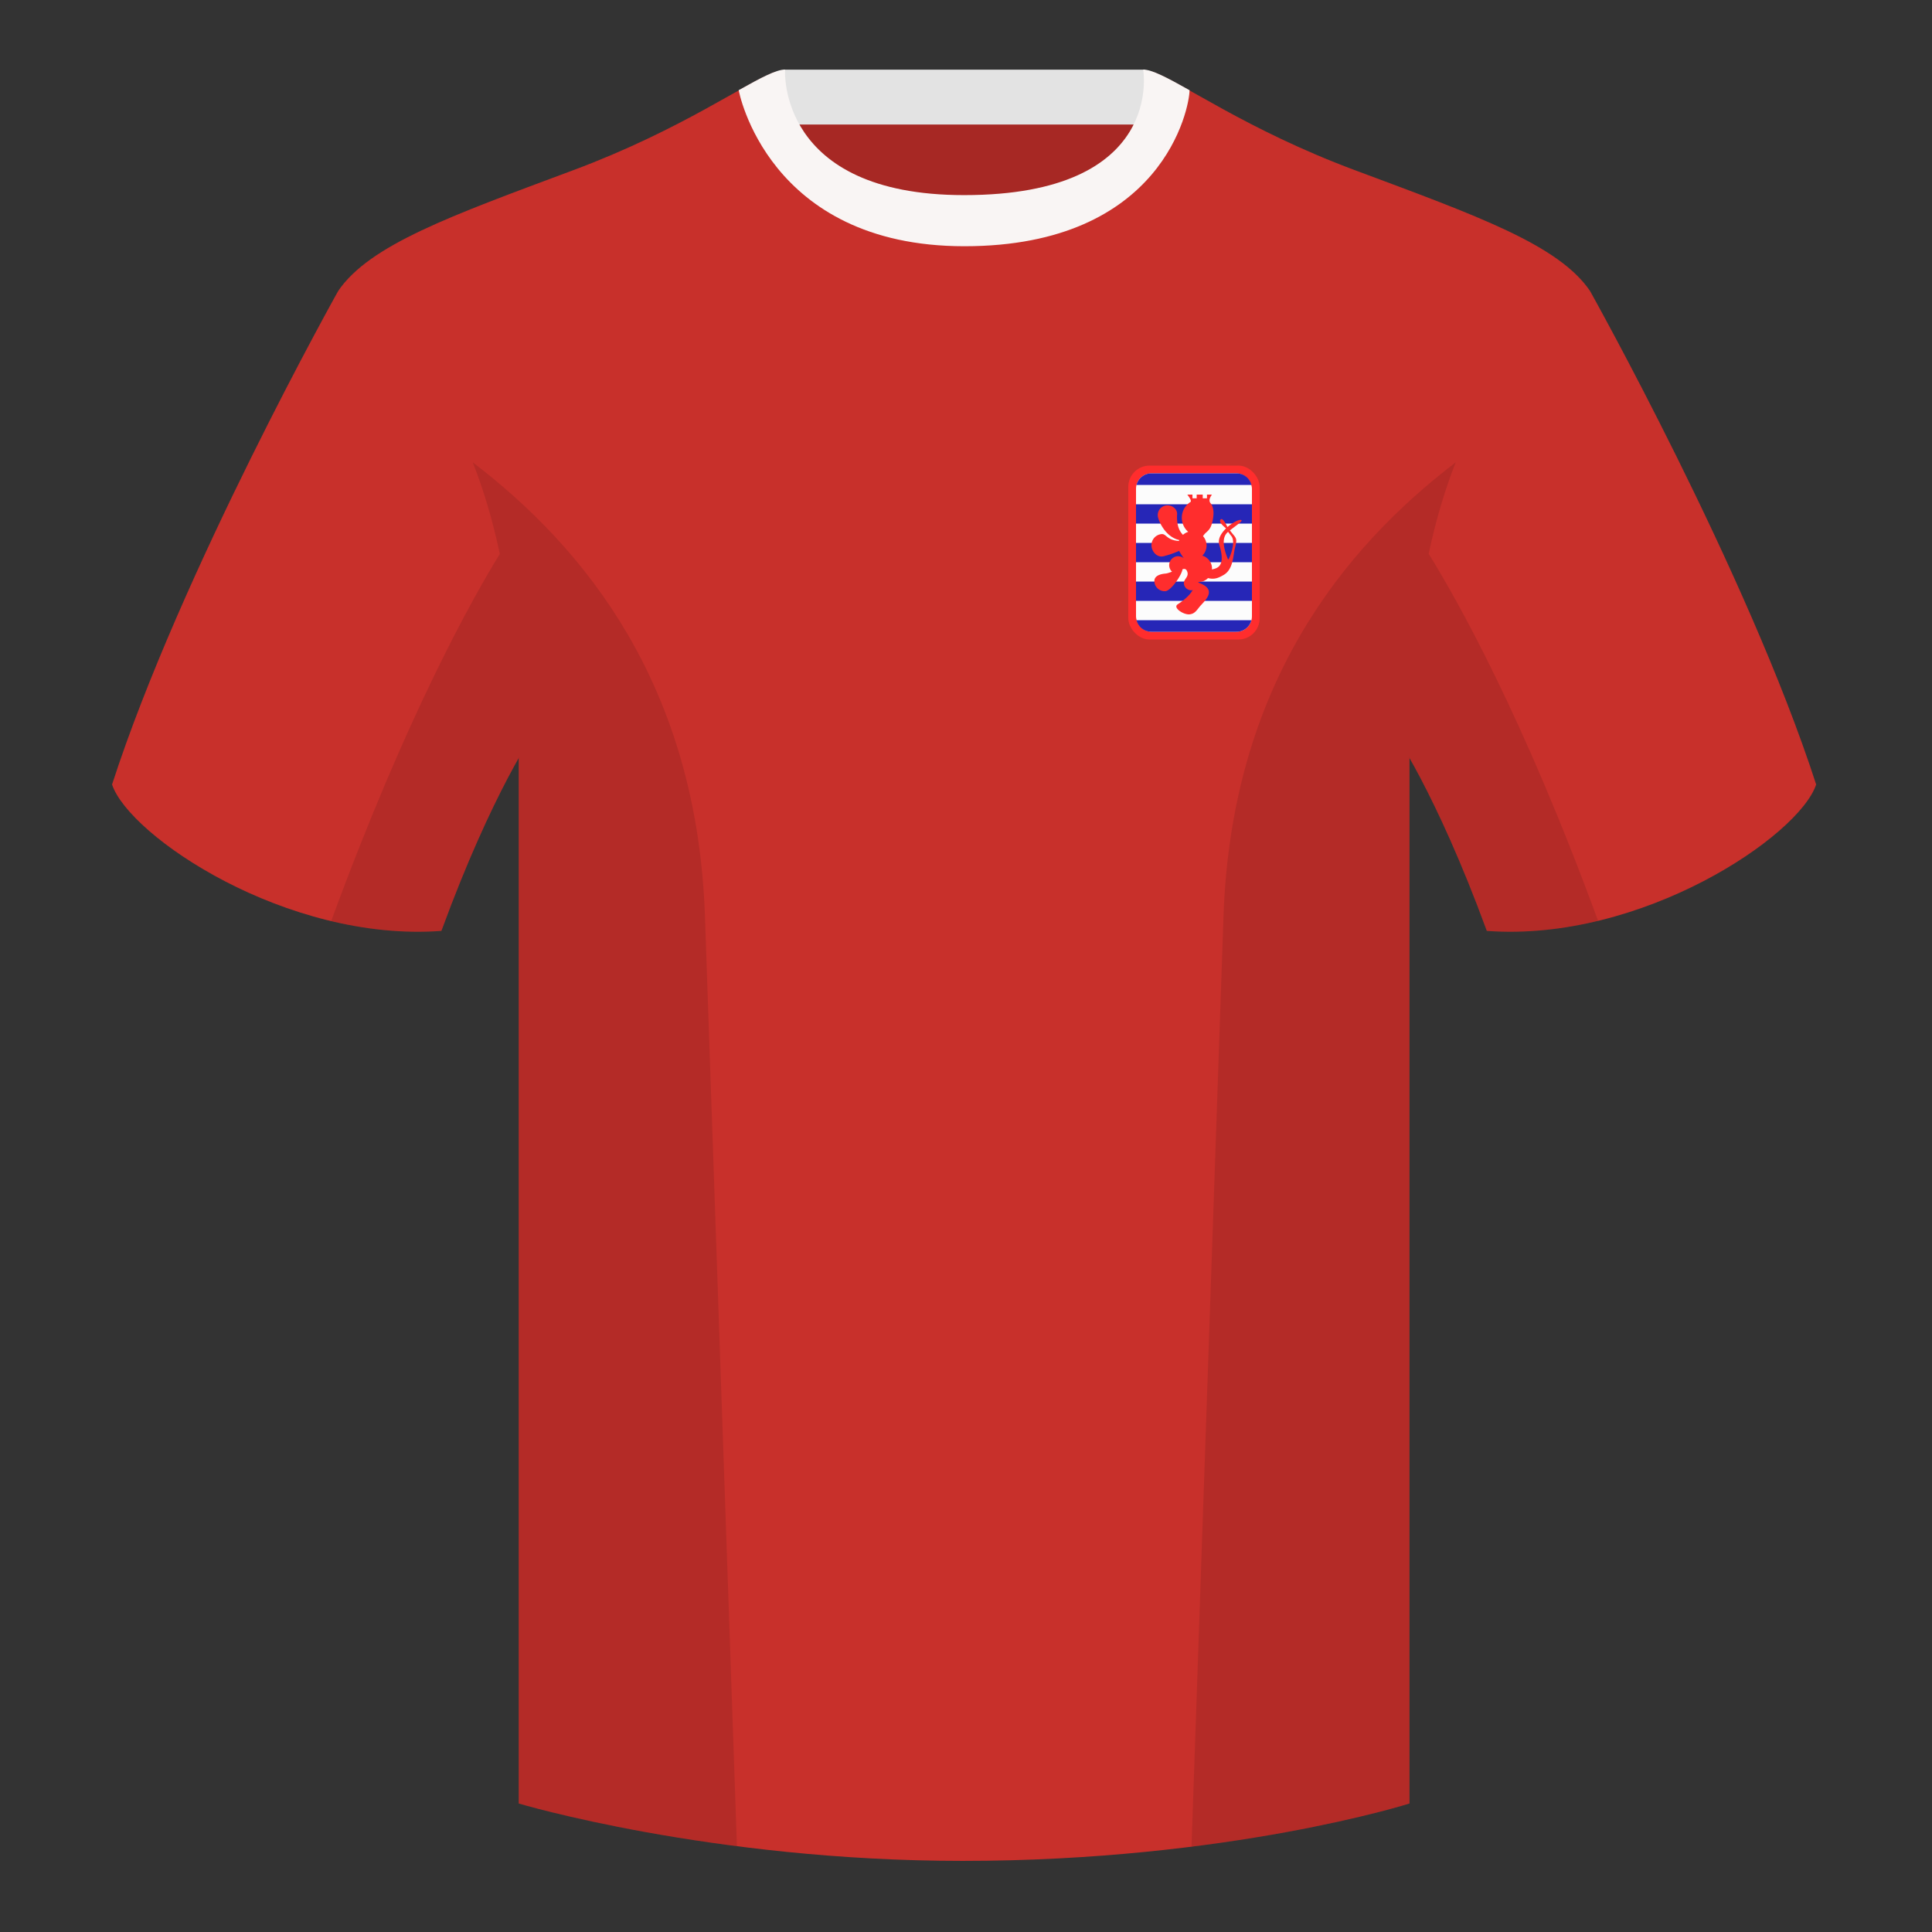 <?xml version="1.0" encoding="UTF-8"?><svg width="500" height="500" xmlns="http://www.w3.org/2000/svg"><rect width="100%" height="100%" fill="#333333" stroke="none"/><g fill="none" fill-rule="evenodd"><path d="M0 0h500v500H0z"/><path fill="#A72824" d="M203.003 109.223h93.643V21.928h-93.643z"/><path fill="#E3E3E3" d="M202.864 32.228h93.458v-14.2h-93.458z"/><path d="M87.548 75.258S46.785 148.058 29 203.029c4.445 13.376 45.208 40.86 85.232 37.886 13.34-36.4 24.46-52 24.46-52S141.655 93.83 87.548 75.26m323.925-.002s40.762 72.8 58.547 127.77c-4.445 13.376-45.208 40.86-85.232 37.886-13.34-36.4-24.46-52-24.46-52s-2.963-95.085 51.145-113.655" fill="#C8302B"/><path d="M249.511 57.703c-50.082 0-47.798-39.47-48.742-39.14-7.516 2.618-24.133 14.936-52.439 25.495-31.873 11.885-52.626 19.315-60.782 31.2 11.114 8.915 46.694 28.97 46.694 120.345v271.14s49.658 14.855 114.885 14.855c68.929 0 115.648-14.855 115.648-14.855v-271.14c0-91.375 35.58-111.43 46.7-120.345-8.157-11.885-28.91-19.315-60.783-31.2-28.36-10.577-44.982-22.92-52.478-25.511-.927-.318 4.177 39.156-48.703 39.156z" fill="#C8302B"/><path d="M307.852 23.345C302.08 20.105 298.124 18 295.844 18c0 0 5.881 32.495-46.335 32.495-48.52 0-46.336-32.495-46.336-32.495-2.28 0-6.235 2.105-12.002 5.345 0 0 7.368 40.38 58.402 40.38 51.479 0 58.279-35.895 58.279-40.38z" fill="#F9F5F4"/><path d="M413.584 238.323c-9.287 2.238-19.064 3.316-28.798 2.592-8.197-22.369-15.557-36.883-20.012-44.748v270.577s-21.102 6.71-55.867 11.11l-.544-.059c1.881-54.795 5.722-166.47 8.277-240.705 2.055-59.755 31.084-95.29 60.099-117.44-2.676 6.78-5.072 14.606-7 23.667 7.354 11.852 24.436 42.069 43.831 94.964l.014.042zM190.717 477.795c-34.248-4.401-56.477-11.05-56.477-11.05V196.171c-4.456 7.867-11.813 22.38-20.01 44.743-9.632.716-19.308-.332-28.51-2.523.005-.033.012-.065.02-.097 19.377-52.848 36.305-83.066 43.61-94.944-1.93-9.075-4.328-16.912-7.007-23.701 29.015 22.15 58.044 57.685 60.1 117.44 2.554 74.235 6.395 185.91 8.276 240.705h-.002z" fill-opacity=".1" fill="#000"/><g transform="translate(292 120.5)"><rect fill="#FF2D2D" width="34" height="45" rx="5.5"/><rect fill="#FCFCFC" x="2" y="2" width="30" height="41" rx="4"/><path d="M28 43H6a4.002 4.002 0 01-3.874-3h29.748A4.002 4.002 0 0128 43zm4-13v5H2v-5h30zm0-10v5H2v-5h30zm0-10v5H2v-5h30zm-4-8a4.002 4.002 0 013.874 3H2.126C2.57 3.275 4.136 2 6 2h22z" fill="#2626B7"/><path d="M28.971 14.053c-.602 0-2.027.738-3.28 1.837-.069.06-1.219-2.714-1.832-1.91-.614.803 1.497 2.216 1.432 2.279-1.21 1.178-2.138 2.68-1.78 4.127 1.898 5.971-.722 6.19-1.866 6.49.008-.17.021-.342.008-.519a3.477 3.477 0 00-2.489-3.06 3.687 3.687 0 001.081-2.911 3.66 3.66 0 00-.9-2.123c.9-1.505 2.04-1.105 2.595-4.644.28-1.79.016-3.086-.656-3.904-.437-.533-.317-1.271.361-2.215h-1.282v.96h-1.095V7.5H17.7v.96h-1.093V7.5h-1.329c.831 1.088 1.094 1.73.788 1.928a4.839 4.839 0 00-.556 7.714 3.66 3.66 0 00-1.353.77c-.886-.87-1.696-2.428-1.523-5.314.084-1.388-1.32-2.42-2.702-2.306a2.513 2.513 0 00-2.296 2.715c.092 1.132 1.88 5.454 5.55 6.252a2.27 2.27 0 00-.094.254c-3.212-.251-3.223-1.89-4.46-1.79a2.873 2.873 0 00-2.622 3.101c.129 1.587 1.552 3.017 3.088 2.639a24.181 24.181 0 004.07-1.401c.171.412.929 1.592 1.224 1.914-.44-.343-1.09-.566-1.692-.516a2.31 2.31 0 00-1.381 3.99c-.64.237-1.253.454-1.695.491-1.465.12-2.988.637-2.87 2.11a2.67 2.67 0 002.87 2.447c1.358-.11 4.115-3.939 4.412-5.67.519-.167.98-.15 1.242.669.442 1.385-.978 1.85-.886 3.013a1.897 1.897 0 002.039 1.743c.086-.008.16-.053.242-.072-.524.957-1.595 2.216-3.9 3.722-1.302.852 1.484 2.715 3.034 2.591 1.55-.127 1.981-1.274 3.039-2.416 1.573-1.692 3.946-4.14-.692-5.792 0-.03.013-.053.01-.085-.002-.029-.02-.053-.023-.082.11.003.218.016.329.005a3.437 3.437 0 002.16-1.017c1.704.443 2.822-.09 4.092-.836 2.457-1.443 2.402-5.01 2.886-6.97.512-2.072.512-2.354-.552-3.578l-.763-.956-.465.375.793 1.033c1.465 1.602-.662 6.44-.793 6.121-1.12-2.712-1.842-5.637 0-7.154.154-.127.31-.252.465-.375 1.92-1.516 3.856-2.714 2.678-2.714z" fill="#FF2D2D"/></g></g></svg>